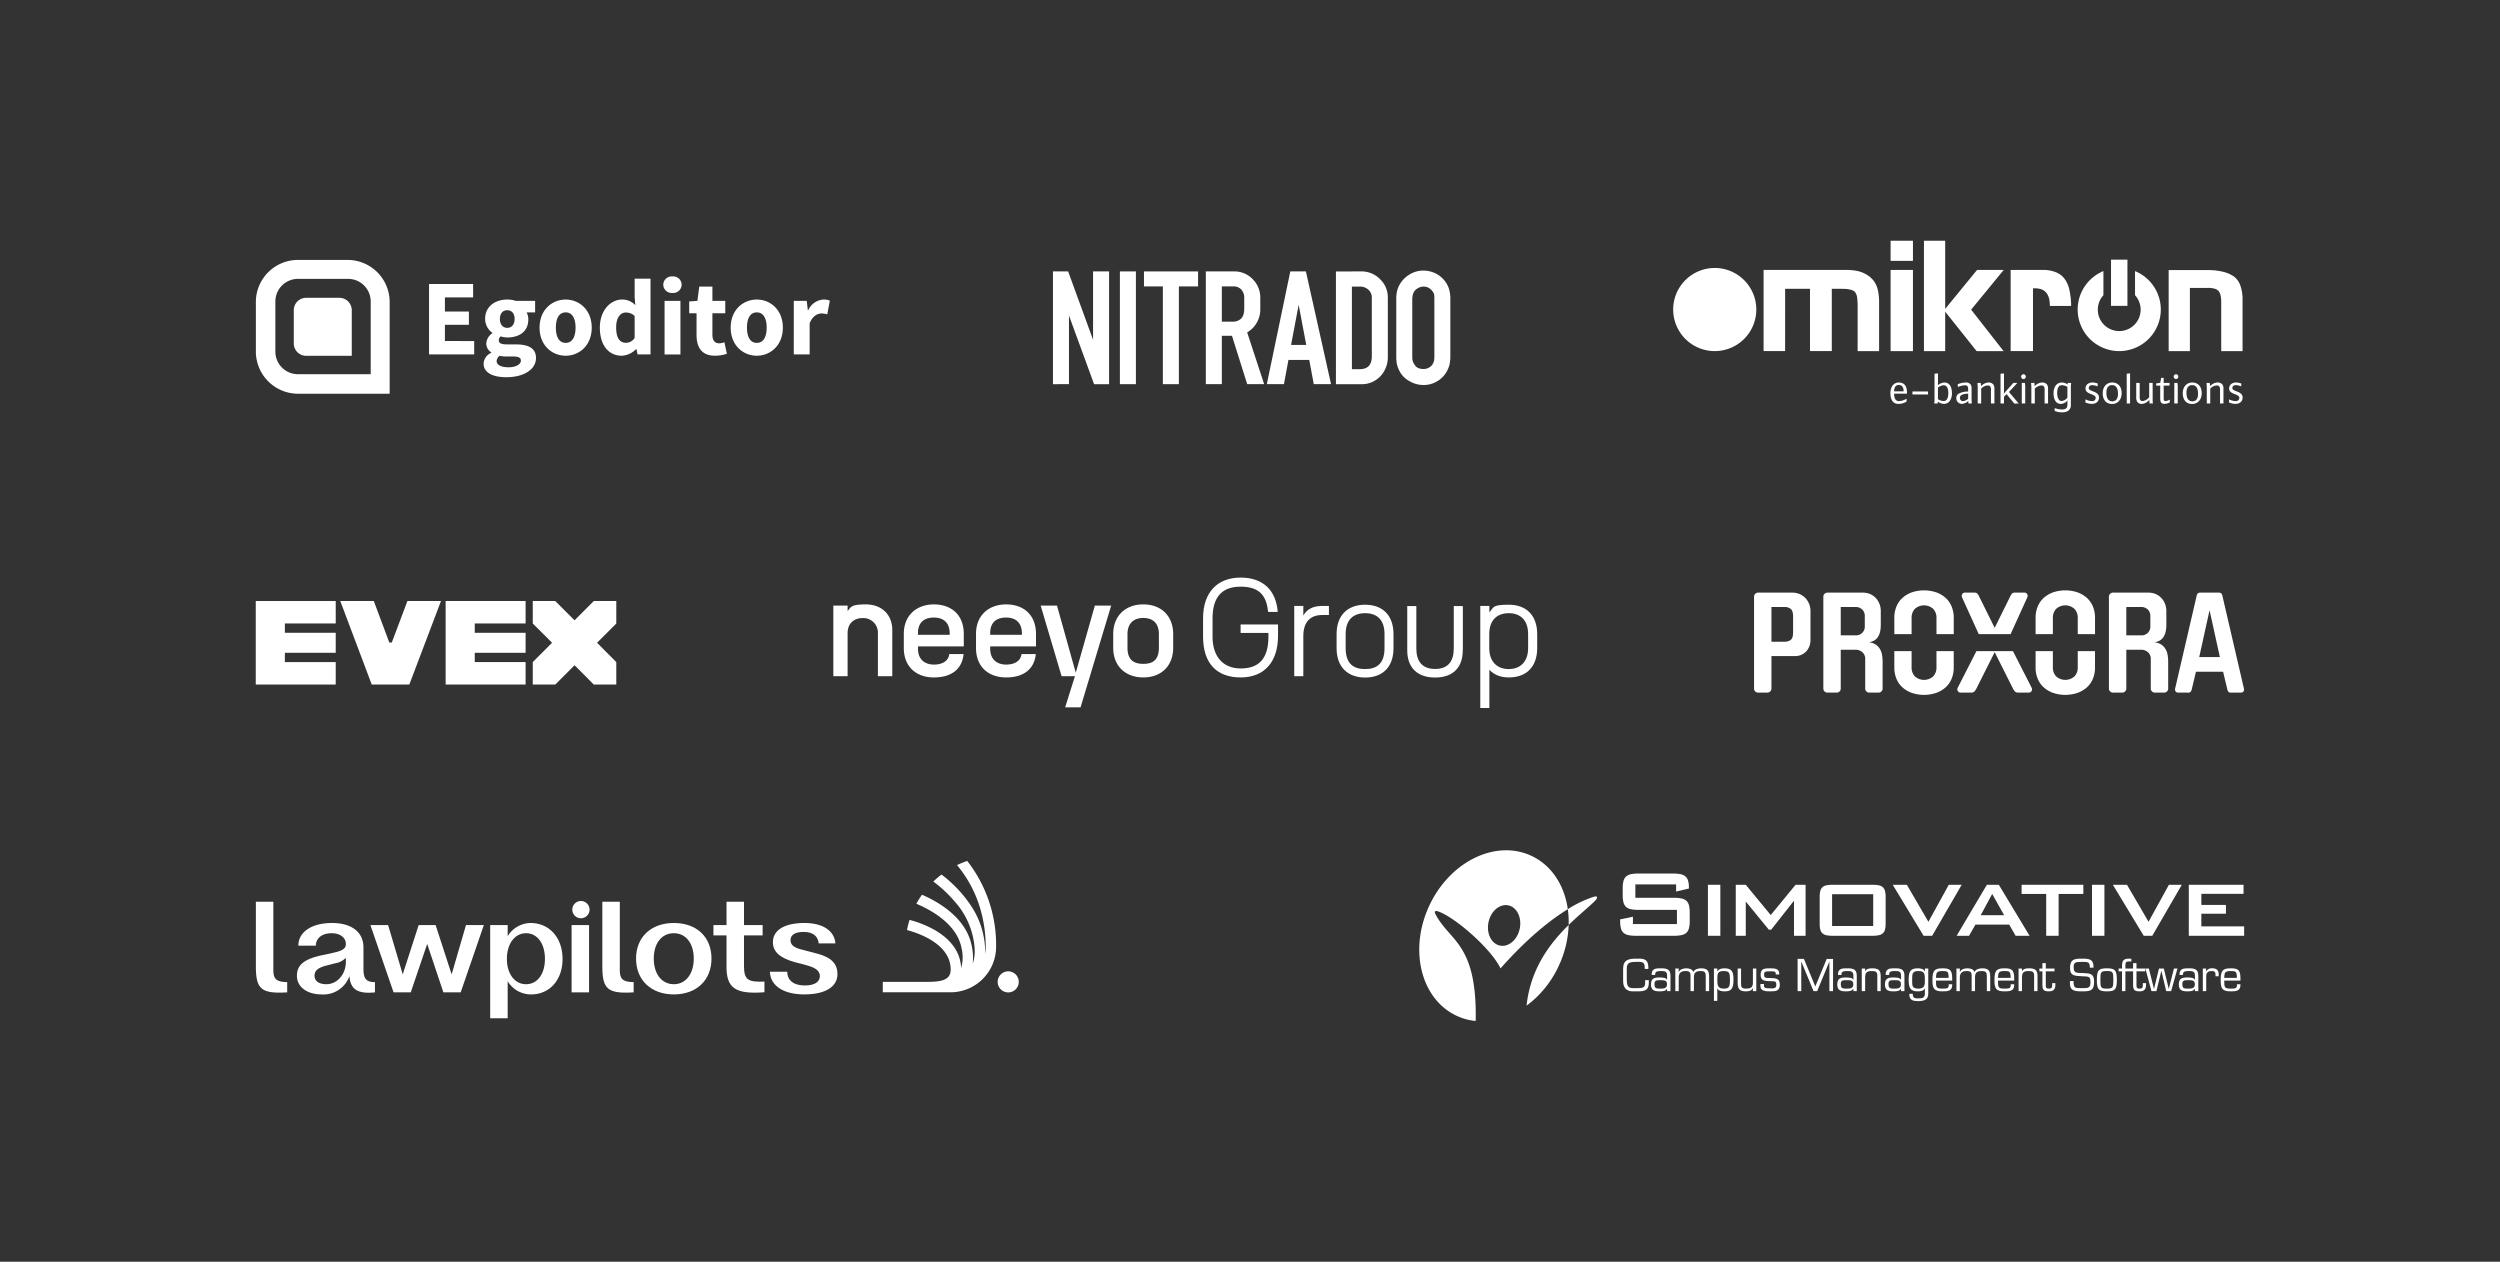 <svg xmlns="http://www.w3.org/2000/svg" xmlns:xlink="http://www.w3.org/1999/xlink" width="1173" height="592" viewBox="0 0 1173 592"><rect x="0" y="0" width="1173" height="592" fill="#333333" stroke="none"/><defs><clipPath id="clip-path"><rect id="Rechteck_2070" data-name="Rechteck 2070" width="229.901" height="49.038" fill="#fff"></rect></clipPath><clipPath id="clip-logo_cloud_06"><rect width="1173" height="592"></rect></clipPath></defs><g id="logo_cloud_06" clip-path="url(#clip-logo_cloud_06)"><g id="g10" transform="translate(494.051 126.957)"><g id="g12" transform="translate(-0.001 0)"><path id="path14" d="M19.291-133.91,7.512-166.116v32.207H0v-52.9H7.117l11.7,32.075v-32.075h7.512v52.9H19.291" transform="translate(0 187.203)" fill="#fff"></path><path id="path16" d="M55.237-133.91h7.512v-52.9H55.237Z" transform="translate(-23.837 187.203)" fill="#fff"></path><path id="path18" d="M83.98-133.91v-45.864H75.117v-7.034H100.5v7.034H91.492v45.864H83.98" transform="translate(-32.416 187.203)" fill="#fff"></path><path id="path20" d="M126.181-133.91v-52.9h13.212a11.822,11.822,0,0,1,8.781,3.641,12.243,12.243,0,0,1,3.558,8.879v4.909a12.489,12.489,0,0,1-6.161,11.186l7.973,24.283h-7.957l-7.15-22.7h-4.745v22.7Zm16.754-31a4.932,4.932,0,0,0,.988-1.993,10.4,10.4,0,0,0,.28-2.471V-174.3a5.689,5.689,0,0,0-1.351-3.97,4.807,4.807,0,0,0-3.789-1.516h-5.371v16.54H139a5.179,5.179,0,0,0,3.937-1.664" transform="translate(-54.452 187.203)" fill="#fff"></path><path id="path22" d="M176.519-133.91l11.021-52.9h7.315l11.8,52.9h-8.105l-2.125-11.384h-9.753l-2.125,11.384ZM187.9-152.327h7.117l-3.558-18.813L187.9-152.327" transform="translate(-76.176 187.203)" fill="#fff"></path><path id="path24" d="M245.5-186.808a12.008,12.008,0,0,1,8.731,3.608,11.719,11.719,0,0,1,3.674,8.682v27.528a13.068,13.068,0,0,1-3.525,9.407,12.052,12.052,0,0,1-9.127,3.69h-11.7v-52.9Zm4.893,39.834v-27.545a4.769,4.769,0,0,0-1.6-3.69,5.544,5.544,0,0,0-3.855-1.466h-3.888v38.73h3.657c3.805,0,5.684-2.01,5.684-6.029" transform="translate(-100.788 187.203)" fill="#fff"></path><path id="path26" d="M285.66-182.05a13.179,13.179,0,0,1,4.58-3.987,12.239,12.239,0,0,1,5.766-1.466,13.008,13.008,0,0,1,5.5,1.186,12,12,0,0,1,4.267,3.245,12.017,12.017,0,0,1,2.339,4.184,16.122,16.122,0,0,1,.626,4.662v26.886a18.175,18.175,0,0,1-.428,4.151,13.722,13.722,0,0,1-1.862,4,11.9,11.9,0,0,1-4.185,3.789,11.928,11.928,0,0,1-6.013,1.582,12.882,12.882,0,0,1-6.837-1.895,11.133,11.133,0,0,1-4.349-4.316A14.435,14.435,0,0,1,283.6-143.9a21.1,21.1,0,0,1-.231-3.443v-26.886a15.233,15.233,0,0,1,.511-4.184A11.8,11.8,0,0,1,285.66-182.05Zm14.629,4.2a4.915,4.915,0,0,0-4.119-2.142,5.206,5.206,0,0,0-2.652.758,4.5,4.5,0,0,0-1.812,1.664,5.776,5.776,0,0,0-.675,1.862,10.747,10.747,0,0,0-.164,1.581v26.869a13.679,13.679,0,0,0,.115,1.746,6.33,6.33,0,0,0,1.268,2.57c.758,1.087,2.076,1.614,3.921,1.614a4.987,4.987,0,0,0,2.57-.675,4.356,4.356,0,0,0,1.664-1.549,5.53,5.53,0,0,0,.675-1.664,11.4,11.4,0,0,0,.165-2.059v-26.886a15.67,15.67,0,0,0-.115-2.208,4.1,4.1,0,0,0-.84-1.483" transform="translate(-122.286 187.503)" fill="#fff"></path></g></g><g id="Gruppe_2276" data-name="Gruppe 2276" transform="translate(120.051 121.958)"><path id="Pfad_6580" data-name="Pfad 6580" d="M9.616,31.067V15.373A5.807,5.807,0,0,1,15.37,9.611h15.7a5.808,5.808,0,0,1,5.754,5.754V36.822H15.37a5.805,5.805,0,0,1-5.754-5.754" transform="translate(8.171 8.168)" fill="#fff"></path><path id="Pfad_6581" data-name="Pfad 6581" d="M43.157,8.893A10.608,10.608,0,0,1,53.885,19.379V53.621H19.879A10.606,10.606,0,0,1,9.15,43.138c0-.081,0-.165,0-.246V19.621A10.606,10.606,0,0,1,19.633,8.893c.081,0,.165,0,.246,0Zm0-8.893H19.616A19.757,19.757,0,0,0,0,19.621V42.9A19.814,19.814,0,0,0,19.616,62.775H62.775V19.621A19.76,19.76,0,0,0,43.157,0" transform="translate(0 0)" fill="#fff"></path><path id="Pfad_6582" data-name="Pfad 6582" d="M43.93,40.787H65.113v-6.28H51.375V26.9H62.629v-6.23H51.375V14.022H64.606V7.742H43.93Zm36.139,10.7c8.62,0,14.039-3.8,14.039-9.023,0-4.508-3.394-6.381-9.576-6.381H80.476c-2.791,0-3.807-.61-3.807-1.879a2.137,2.137,0,0,1,.914-1.877,10.076,10.076,0,0,0,3.045.511c5.527,0,9.881-2.682,9.881-8.462a6.726,6.726,0,0,0-.81-3.3h4V15.65H84.533a11.674,11.674,0,0,0-3.9-.609c-5.425,0-10.39,3.039-10.39,9.063a8.039,8.039,0,0,0,3.394,6.546v.2A6.069,6.069,0,0,0,70.8,35.571a4.807,4.807,0,0,0,2.329,4.254v.2a5.9,5.9,0,0,0-3.6,5.072c0,4.46,4.658,6.383,10.543,6.383m.555-23.16c-1.979,0-3.452-1.421-3.452-4.212,0-2.688,1.48-4.058,3.452-4.058s3.45,1.421,3.45,4.058c0,2.791-1.48,4.212-3.45,4.212m.609,18.5c-3.348,0-5.581-1.015-5.581-2.893a3.3,3.3,0,0,1,1.371-2.482,14.574,14.574,0,0,0,3.55.305h2.59c2.484,0,3.855.405,3.855,1.979,0,1.726-2.436,3.1-5.782,3.1M108.051,41.4c6.339,0,12.208-4.809,12.208-13.177s-5.876-13.177-12.208-13.177c-6.389,0-12.263,4.809-12.263,13.177S101.662,41.4,108.051,41.4m0-6.026c-3.093,0-4.615-2.789-4.615-7.151s1.522-7.151,4.615-7.151c3.045,0,4.624,2.789,4.624,7.151s-1.572,7.151-4.624,7.151M134.359,41.4a9.963,9.963,0,0,0,6.7-3.089h.2l.507,2.48h6.078V5.258H140.4v8.568l.3,3.849a8.249,8.249,0,0,0-6.187-2.634c-5.323,0-10.44,4.963-10.44,13.173S128.126,41.4,134.359,41.4m1.927-6.076c-2.891,0-4.565-2.233-4.565-7.2,0-4.767,2.131-7,4.515-7a5.96,5.96,0,0,1,4.16,1.622v10.3a4.727,4.727,0,0,1-4.11,2.283m18.151,5.468h7.445V15.65h-7.445Zm3.7-28.844a3.951,3.951,0,0,0,4.289-3.581c.009-.105.013-.209.015-.314a3.916,3.916,0,0,0-3.956-3.871c-.117,0-.233.009-.35.02a3.942,3.942,0,0,0-4.289,3.559c-.009.1-.015.194-.017.292a3.979,3.979,0,0,0,4.043,3.912c.089,0,.176-.006.263-.013M178.1,41.4a18.135,18.135,0,0,0,5.577-.912l-1.167-5.42a7.026,7.026,0,0,1-2.382.509c-1.977,0-3.244-1.167-3.244-4.006V21.473h6.034V15.65h-6.034V8.959H170.71l-.862,6.69-3.853.3v5.519h3.448V31.666c0,5.83,2.431,9.729,8.662,9.729m19.622,0c6.339,0,12.208-4.809,12.208-13.177s-5.875-13.177-12.208-13.177c-6.389,0-12.265,4.809-12.265,13.177S191.337,41.4,197.726,41.4m0-6.026c-3.095,0-4.624-2.789-4.624-7.151s1.522-7.151,4.624-7.151c3.043,0,4.624,2.789,4.624,7.151s-1.574,7.151-4.624,7.151m17.339,5.418h7.445v-14.6c1.319-3.4,3.651-4.613,5.527-4.613a9.408,9.408,0,0,1,2.738.405l1.215-6.431A7.225,7.225,0,0,0,229,15.041a8.418,8.418,0,0,0-7.147,5.015h-.2l-.507-4.406h-6.078Z" transform="translate(37.327 3.547)" fill="#fff"></path></g><g id="Gruppe_2508" data-name="Gruppe 2508" transform="translate(665.922 398.958)"><g id="Gruppe_2512" data-name="Gruppe 2512" transform="translate(0 0)"><path id="Pfad_8151" data-name="Pfad 8151" d="M329.505,86.574c-1.216,0-2.764.14-3.268,1.408h-.042V86.694h-1.587V97.27h1.587V91.1c0-2.438.566-3.245,3.167-3.245,1.8,0,2.54.326,2.54,2.26V97.27h1.588V90.238c.042-2.942-1.265-3.664-3.984-3.664" transform="translate(-116.989 -31.201)" fill="#fff"></path><path id="Pfad_8152" data-name="Pfad 8152" d="M346.174,86.574c-2.361-.02-4.232.159-4.232,2.881v.217h1.649v-.361c-.02-1.454,1.509-1.454,2.757-1.454,1.8,0,2.823.186,2.823,2.121v1.955h-.1c-.221-.966-2.28-1.067-3.323-1.067-2.621,0-4.13.4-4.13,3.32,0,2.761,1.646,3.2,4.026,3.2,1.33,0,2.881-.04,3.486-1.245l.039.038V97.27h1.593V90.057c.02-3.223-1.931-3.5-4.592-3.483m-.248,9.531c-1.834,0-2.659-.1-2.659-2.117,0-1.717.767-1.838,2.659-1.838,2.017,0,3.207-.019,3.207,1.978,0,1.932-1.613,1.977-3.207,1.977" transform="translate(-123.121 -31.201)" fill="#fff"></path><path id="Pfad_8153" data-name="Pfad 8153" d="M311.2,86.574c-2.358-.02-4.228.159-4.228,2.881v.217h1.652v-.361c-.026-1.454,1.509-1.454,2.757-1.454,1.8,0,2.823.186,2.823,2.121v1.955h-.1c-.225-.966-2.28-1.067-3.327-1.067-2.622,0-4.131.4-4.131,3.32,0,2.761,1.652,3.2,4.033,3.2,1.327,0,2.877-.04,3.486-1.245l.038.038V97.27h1.588V90.057c.019-3.223-1.932-3.5-4.592-3.483m-.241,9.531c-1.834,0-2.66-.1-2.66-2.117,0-1.717.767-1.838,2.66-1.838,2.016,0,3.207-.019,3.207,1.978,0,1.932-1.614,1.977-3.207,1.977" transform="translate(-110.517 -31.201)" fill="#fff"></path><path id="Pfad_8154" data-name="Pfad 8154" d="M200.026,86.574c-1.431,0-3.064.345-3.769,1.752-.359-1.389-1.992-1.752-3.26-1.752-1.353,0-2.965.384-3.531,1.752h-.04V86.694h-1.589V97.27h1.589V90.9c0-2.154,1.089-3.044,3.187-3.044,2.3,0,2.3.911,2.358,2.319V97.27h1.588V90.782c0-2.276.97-2.924,3.225-2.924,2.057,0,2.321.807,2.321,2.6v6.81h1.589V90.3c0-2.617-.947-3.723-3.667-3.723" transform="translate(-67.697 -31.201)" fill="#fff"></path><path id="Pfad_8155" data-name="Pfad 8155" d="M174.531,86.574c-2.358-.02-4.23.159-4.23,2.881v.217h1.649v-.361c-.02-1.454,1.512-1.454,2.761-1.454,1.8,0,2.824.186,2.824,2.121v1.955h-.1c-.219-.966-2.278-1.067-3.323-1.067-2.62,0-4.129.4-4.129,3.32,0,2.761,1.649,3.2,4.026,3.2,1.332,0,2.883-.04,3.486-1.245l.044.038V97.27h1.588V90.057c.02-3.223-1.932-3.5-4.593-3.483m-.242,9.531c-1.834,0-2.66-.1-2.66-2.117,0-1.717.766-1.838,2.66-1.838,2.015,0,3.2-.019,3.2,1.978,0,1.932-1.611,1.977-3.2,1.977" transform="translate(-61.261 -31.201)" fill="#fff"></path><path id="Pfad_8156" data-name="Pfad 8156" d="M159.87,90.79c0,2.152-.846,2.537-3.585,2.537h-2.036c-2.863,0-3-1.552-3-5V84.179c0-2.761,1.249-3.183,4.8-3.183h.969c2.215,0,2.661.787,2.661,2.9v.423h1.708v-.482c0-2.986-.966-4.351-4.128-4.351h-1.41c-3.671,0-6.308.485-6.308,4.755v5.843c0,3.021,1.633,4.752,4.393,4.752h2.418c3.022,0,5.237-.384,5.237-3.848v-1.41H159.87Z" transform="translate(-53.892 -28.647)" fill="#fff"></path><path id="Pfad_8157" data-name="Pfad 8157" d="M240.727,93.289c0,2.52-1.148,2.885-3.384,2.885-2.056,0-2.177-.911-2.177-2.621V86.762h-1.589v6.791c0,2.78.985,3.906,3.787,3.906,1.388,0,2.739-.241,3.3-1.529h.041v1.408h1.611V86.762h-1.592Z" transform="translate(-84.182 -31.269)" fill="#fff"></path><path id="Pfad_8158" data-name="Pfad 8158" d="M221.191,86.575c-1.328,0-2.761.24-3.406,1.45l-.04-.042V86.695h-1.587v15.148h1.587V96.022h.04c.606,1.229,2.2,1.369,3.406,1.369,3.1,0,4.131-1.207,4.131-5.4,0-3.164-.283-5.417-4.131-5.417m-.442,9.531c-2.841,0-3-1.616-3-4.114,0-2.8,0-4.134,3-4.134,2.7,0,2.924.97,2.924,4.134,0,3.428-.467,4.114-2.924,4.114" transform="translate(-77.903 -31.202)" fill="#fff"></path><path id="Pfad_8159" data-name="Pfad 8159" d="M254.175,91.107c-1.651-.082-2.174.058-2.174-1.834,0-1.311.966-1.291,2.961-1.291,1.675,0,2.48,0,2.48,1.07v.4h1.649v-.4c0-2.4-2.274-2.478-4.129-2.478-2.862,0-4.613.062-4.613,3.122,0,3,2.315,2.758,4.613,2.92,1.935.121,2.764-.24,2.764,1.734,0,1.877-1.676,1.632-2.764,1.632-2.418,0-3.044-.221-3.044-1.229v-.826h-1.649v.985c0,2.358,2.4,2.478,4.693,2.478,2.361,0,4.411-.12,4.411-3.1,0-3.444-2.476-3.025-5.2-3.184" transform="translate(-90.197 -31.201)" fill="#fff"></path><path id="Pfad_8160" data-name="Pfad 8160" d="M285.846,92.6l-5.338-12.931h-2.959V94.783h1.711V80.962h.04l5.72,13.821h1.7l5.7-13.821h.04V94.783h1.712V79.674h-2.961Z" transform="translate(-100.029 -28.714)" fill="#fff"></path><path id="Pfad_8161" data-name="Pfad 8161" d="M543.655,96.232h-.039l-2.3-9.471h-2.277l-2.315,9.471h-.039l-2.4-9.471h-1.632l2.861,10.576h2.336l2.276-9.469h.046l2.25,9.469h2.322l2.959-10.576h-1.652Z" transform="translate(-191.97 -31.269)" fill="#fff"></path><path id="Pfad_8162" data-name="Pfad 8162" d="M561.747,86.574c-2.358-.02-4.228.159-4.228,2.881v.217h1.646v-.361c-.02-1.454,1.515-1.454,2.764-1.454,1.8,0,2.823.186,2.823,2.121v1.955h-.1c-.225-.966-2.28-1.067-3.327-1.067-2.622,0-4.131.4-4.131,3.32,0,2.761,1.652,3.2,4.033,3.2,1.327,0,2.877-.04,3.486-1.245l.039.038V97.27h1.587V90.057c.02-3.223-1.932-3.5-4.592-3.483m-.241,9.531c-1.834,0-2.66-.1-2.66-2.117,0-1.717.767-1.838,2.66-1.838,2.016,0,3.207-.019,3.207,1.978,0,1.932-1.613,1.977-3.207,1.977" transform="translate(-200.813 -31.201)" fill="#fff"></path><path id="Pfad_8163" data-name="Pfad 8163" d="M524.382,91.756c0,1.008,0,1.8-1.489,1.8-1.171,0-1.47-.264-1.493-1.412V85.427h4.094V84.14H521.4V81.584h-1.59V84.14H516.2V82.709c0-1.411.228-1.935,1.818-1.935.322,0,.666.019.985.039V79.528c-.318-.019-.663-.042-.985-.042-2.6,0-3.4.8-3.4,3.385V84.14H513v1.288h1.614v9.288H516.2V85.427h3.611v6.228c0,2.478.565,3.181,3.043,3.181,2.179,0,3.038-.986,3.038-3.08v-.787h-1.509Z" transform="translate(-184.886 -28.647)" fill="#fff"></path><path id="Pfad_8164" data-name="Pfad 8164" d="M579.318,86.574a3.042,3.042,0,0,0-3,1.47L576.273,88l.081-1.307h-1.548V97.27h1.588V90.682c-.04-1.873.6-2.823,2.582-2.823,1.33,0,1.776.446,1.776,1.756v.7h1.506v-.761c0-1.977-.907-2.982-2.94-2.982" transform="translate(-207.161 -31.201)" fill="#fff"></path><path id="Pfad_8165" data-name="Pfad 8165" d="M597.175,91.267c0-3.91-1.086-4.693-4.514-4.693-3.785,0-4.752,1.024-4.752,5.417,0,4.029.621,5.4,4.752,5.4,2.357,0,4.514-.14,4.514-2.94v-.383h-1.63v.4c0,1.492-.706,1.635-2.884,1.635-2.862,0-3.1-.426-3.1-3.772h7.616Zm-7.616-.221c.117-2.439.221-3.187,3.1-3.187,2.419,0,2.784.186,2.865,3.187Z" transform="translate(-211.884 -31.201)" fill="#fff"></path><path id="Pfad_8166" data-name="Pfad 8166" d="M366.616,88.025l-.04.02c-.624-1.269-1.931-1.47-3.4-1.47-3.626,0-4.172,1.893-4.172,5.417,0,3.626.748,5.4,4.172,5.4,1.249,0,2.963-.14,3.4-1.428h.04V98.4c-.019,2.074-1.167,2.28-3.064,2.28-1.671,0-2.641-.12-2.641-2.156h-1.586c-.159,3.06,1.772,3.44,4.227,3.44,2.563,0,4.654-.62,4.654-3.44V86.695h-1.59Zm-3.064,8.081c-3.083,0-2.9-1.574-2.9-4.114,0-2.78-.039-4.134,2.9-4.134,2.865,0,3.064,1.191,3.064,4.134,0,2.358,0,4.114-3.064,4.114" transform="translate(-129.384 -31.202)" fill="#fff"></path><path id="Pfad_8167" data-name="Pfad 8167" d="M501.758,86.575c-3.925,0-4.693.946-4.693,5.417,0,4.452.768,5.4,4.693,5.4s4.693-.947,4.693-5.4c0-4.471-.761-5.417-4.693-5.417m0,9.531c-2.839,0-3.044-.445-3.044-4.114,0-3.687.2-4.134,3.044-4.134s3.044.446,3.044,4.134c0,3.669-.2,4.114-3.044,4.114" transform="translate(-179.143 -31.202)" fill="#fff"></path><path id="Pfad_8168" data-name="Pfad 8168" d="M406.251,86.574c-1.431,0-3.064.345-3.769,1.752-.361-1.389-1.994-1.752-3.262-1.752-1.35,0-2.963.384-3.529,1.752h-.039V86.694h-1.591V97.27h1.591V90.9c0-2.154,1.09-3.044,3.184-3.044,2.3,0,2.3.911,2.361,2.319V97.27h1.586V90.782c0-2.276.966-2.924,3.226-2.924,2.056,0,2.315.807,2.315,2.6v6.81h1.587V90.3c0-2.617-.943-3.723-3.662-3.723" transform="translate(-142.02 -31.201)" fill="#fff"></path><path id="Pfad_8169" data-name="Pfad 8169" d="M483.239,86.234c-2.819-.081-4.192.163-4.192-2.722,0-2.094.462-2.516,3.808-2.516,3.2,0,3.71.1,3.788,2.738h1.711c.182-4.108-2.172-4.248-5.438-4.248-3.726,0-5.581.361-5.581,4.39,0,3.99,2.556,3.626,5.542,3.866,2.757.224,4.052-.26,4.052,2.622,0,2.963-.891,2.963-4.114,2.963-3.2,0-3.851,0-3.808-3.327H477.3c-.322,4.374,1.667,4.835,5.519,4.835,3.808,0,5.821-.14,5.821-4.413,0-4.084-1.811-3.984-5.4-4.189" transform="translate(-172.006 -28.647)" fill="#fff"></path><path id="Pfad_8170" data-name="Pfad 8170" d="M381.207,86.574c-3.786,0-4.752,1.024-4.752,5.417,0,4.029.622,5.4,4.752,5.4,2.361,0,4.514-.14,4.514-2.94v-.383h-1.63v.4c0,1.492-.706,1.635-2.884,1.635-2.859,0-3.1-.426-3.1-3.772h7.616V91.267c0-3.91-1.086-4.693-4.514-4.693m-3.1,4.471c.123-2.439.221-3.187,3.1-3.187,2.423,0,2.783.186,2.865,3.187Z" transform="translate(-135.675 -31.201)" fill="#fff"></path><path id="Pfad_8171" data-name="Pfad 8171" d="M426.693,86.574c-3.786,0-4.751,1.024-4.751,5.417,0,4.029.621,5.4,4.751,5.4,2.361,0,4.513-.14,4.513-2.94v-.383h-1.629v.4c0,1.492-.706,1.635-2.884,1.635-2.862,0-3.1-.426-3.1-3.772h7.616V91.267c0-3.91-1.086-4.693-4.513-4.693m-3.1,4.471c.123-2.439.221-3.187,3.1-3.187,2.419,0,2.784.186,2.862,3.187Z" transform="translate(-152.068 -31.201)" fill="#fff"></path><path id="Pfad_8172" data-name="Pfad 8172" d="M444.538,86.574c-1.21,0-2.76.14-3.268,1.408h-.039V86.694h-1.59V97.27h1.59V91.1c0-2.438.566-3.245,3.164-3.245,1.8,0,2.54.326,2.54,2.26V97.27h1.59V90.238c.04-2.942-1.268-3.664-3.987-3.664" transform="translate(-158.447 -31.201)" fill="#fff"></path><path id="Pfad_8173" data-name="Pfad 8173" d="M460.9,92.938c0,1.008,0,1.8-1.493,1.8-1.167,0-1.47-.264-1.49-1.412V86.609h4.088V85.322h-4.088V82.766h-1.59v2.556H454.92v1.288h1.411v6.228c0,2.478.562,3.181,3.04,3.181,2.173,0,3.041-.986,3.041-3.08v-.787H460.9Z" transform="translate(-163.954 -29.829)" fill="#fff"></path><path id="Pfad_8174" data-name="Pfad 8174" d="M78.708,92.643A48.354,48.354,0,0,0,93.753,74.078,49.145,49.145,0,0,0,98.463,54.77c-8.6,8.439-17.9,20.358-19.755,37.873" transform="translate(-28.366 -19.739)" fill="#fff"></path><path id="Pfad_8175" data-name="Pfad 8175" d="M52.647,2.614C35.894-5.236,14.449,5.19,4.734,25.905S.729,69.772,17.48,77.629a27.425,27.425,0,0,0,8.993,2.455c.712-36.9-12.438-37.265-19-50.374-.21-.622-.35-1.324.769-1.22,7.413,2.016,25.28,17.271,29.878,26.927C50.873,41.031,61.719,32.543,69.695,27.635,68.127,16.513,62.182,7.089,52.647,2.614M47.13,36.8c-1.08,5.206-5.236,8.745-9.278,7.909s-6.447-5.75-5.364-10.96S37.725,25,41.772,25.84,48.213,31.587,47.13,36.8" transform="translate(0 0)" fill="#fff"></path><path id="Pfad_8176" data-name="Pfad 8176" d="M121.374,33.937a52.146,52.146,0,0,0-12.408,5.893,43.013,43.013,0,0,1,.4,7.4c5.062-4.965,9.877-8.738,12.768-11.723,1.44-2-.324-1.7-.762-1.564" transform="translate(-39.271 -12.194)" fill="#fff"></path><path id="Pfad_8177" data-name="Pfad 8177" d="M178.424,29.833a4.894,4.894,0,0,0-2.264-1.073,16.286,16.286,0,0,0-3.451-.312H154.5v-6.28h19.118V25.5l6-1.411v-.624a10.437,10.437,0,0,0-.4-3.112,4.17,4.17,0,0,0-1.272-1.974,5.035,5.035,0,0,0-2.265-1.021,16.773,16.773,0,0,0-3.307-.283H155.8a15.87,15.87,0,0,0-3.423.312,4.89,4.89,0,0,0-2.233,1.073,4.26,4.26,0,0,0-1.217,2.123,13.146,13.146,0,0,0-.369,3.392V27.2a13.227,13.227,0,0,0,.369,3.395,4.253,4.253,0,0,0,1.217,2.12,4.861,4.861,0,0,0,2.233,1.076,16.14,16.14,0,0,0,3.423.309h18.213v6.673H153.365v-3.45l-5.993,1.245v.794a13.308,13.308,0,0,0,.366,3.392,4.29,4.29,0,0,0,1.219,2.123,4.853,4.853,0,0,0,2.26,1.073,16.268,16.268,0,0,0,3.451.312H172.71a16.286,16.286,0,0,0,3.451-.312,4.863,4.863,0,0,0,2.264-1.073,4.306,4.306,0,0,0,1.216-2.123,13.148,13.148,0,0,0,.369-3.392V35.349a13.15,13.15,0,0,0-.369-3.392,4.306,4.306,0,0,0-1.216-2.123" transform="translate(-53.113 -6.155)" fill="#fff"></path><rect id="Rechteck_2195" data-name="Rechteck 2195" width="5.827" height="23.929" transform="translate(135.433 16.182)" fill="#fff"></rect><path id="Pfad_8178" data-name="Pfad 8178" d="M248.58,39.5,236.871,25.3h-4.695V49.229h4.695V33.167l10.807,13.178h1.128L259.5,32.767V49.229h5.432V25.3h-4.7Z" transform="translate(-83.677 -9.118)" fill="#fff"></path><path id="Pfad_8179" data-name="Pfad 8179" d="M323.315,26.406a3.9,3.9,0,0,0-1.926-.875,15.821,15.821,0,0,0-2.939-.231h-18.5a15.845,15.845,0,0,0-2.94.231,3.9,3.9,0,0,0-1.925.875,3.561,3.561,0,0,0-1.046,1.753,10.587,10.587,0,0,0-.309,2.8V43.573a10.546,10.546,0,0,0,.309,2.8,3.479,3.479,0,0,0,1.02,1.727,4.056,4.056,0,0,0,1.894.878,14.68,14.68,0,0,0,3,.254h18.5a14.323,14.323,0,0,0,2.939-.254,4.27,4.27,0,0,0,1.926-.878,3.389,3.389,0,0,0,1.044-1.727,10.6,10.6,0,0,0,.315-2.8V30.959a10.64,10.64,0,0,0-.315-2.8,3.554,3.554,0,0,0-1.044-1.753M318.847,44.65H299.555V29.713h19.292Z" transform="translate(-105.861 -9.118)" fill="#fff"></path><path id="Pfad_8180" data-name="Pfad 8180" d="M373.62,25.3l-9.555,17.366L353.939,25.3h-6.617L361.8,49.229h4.013L379.676,25.3Z" transform="translate(-125.175 -9.118)" fill="#fff"></path><path id="Pfad_8181" data-name="Pfad 8181" d="M408.39,25.3,394.2,49.23h5.825l3-5.259h15.838l3,5.259h6.558L413.994,25.3Zm-2.885,14.257,5.376-9.958,5.6,9.958Z" transform="translate(-142.068 -9.119)" fill="#fff"></path><path id="Pfad_8182" data-name="Pfad 8182" d="M441.857,29.6H453.4V49.231h5.827V29.6h11.6v-4.3H441.857Z" transform="translate(-159.246 -9.12)" fill="#fff"></path><rect id="Rechteck_2196" data-name="Rechteck 2196" width="5.827" height="23.929" transform="translate(315.646 16.182)" fill="#fff"></rect><path id="Pfad_8183" data-name="Pfad 8183" d="M525.55,42.666,515.423,25.3h-6.618l14.478,23.929H527.3L541.16,25.3H535.1Z" transform="translate(-183.374 -9.118)" fill="#fff"></path><path id="Pfad_8184" data-name="Pfad 8184" d="M570.4,44.816V38.874h11.538V34.751H570.4V29.544H590.2V25.3H564.516V49.229h25.965V44.816Z" transform="translate(-203.452 -9.118)" fill="#fff"></path></g></g><g id="EVEX_LOGO_Social_V001_WHITE" transform="translate(120 282)"><path id="Pfad_8108" data-name="Pfad 8108" d="M65.3,380.688h37.519V370.156H78.958v-4.372h23.861V356.4H78.958v-4.372h23.861V341.5H65.3Z" transform="translate(-65.3 -341.5)" fill="#fff"></path><path id="Pfad_8109" data-name="Pfad 8109" d="M444.3,380.688h37.519V370.156H457.958v-4.372h23.861V356.4H457.958v-4.372h23.861V341.5H444.3Z" transform="translate(-355.204 -341.5)" fill="#fff"></path><path id="Pfad_8110" data-name="Pfad 8110" d="M637.806,350.551l-9.051-9.051H618.2v10.555l9.051,9.027-9.051,9.074v10.532h10.555l9.051-9.051,9.027,9.051h10.555V370.156l-9.027-9.074,9.027-9.027V341.5H646.833Z" transform="translate(-488.224 -341.5)" fill="#fff"></path><path id="Pfad_8111" data-name="Pfad 8111" d="M266.088,341.5H265.5l-7.334,19.488h-1.152L249.727,341.5H234l14.763,39.188h17.631L281.251,341.5H266.088Z" transform="translate(-194.342 -341.5)" fill="#fff"></path></g><g id="Gruppe_2139" data-name="Gruppe 2139" transform="translate(120.051 403.957)"><g id="lawpilots_logo" transform="translate(0 0)"><path id="Pfad_6950" data-name="Pfad 6950" d="M8.2,97.006V64.8H0V95.186c0,10.683,2.55,12.873,14.7,12.145v-4.8c-5.1-.061-6.5-1.517-6.5-5.526Z" transform="translate(0 -45.671)" fill="#fff"></path><path id="Pfad_6951" data-name="Pfad 6951" d="M96.476,119.8v-9.714c0-7.286-5.648-11.474-14.755-11.474-9.777,0-15.787,4.372-15.787,10.628h8.2c0-3.28,2.671-5.83,7.4-5.83,4.3,0,6.738,2.307,6.681,5.1,0,2.065-1.517,3.1-5.89,4.068l-5.039,1.092c-8.562,1.82-12.024,4.55-12.024,9.714s4.613,8.744,11.779,8.744A12.929,12.929,0,0,0,89.912,123.5c.364,6.256,3.957,8.507,11.961,7.65v-4.8C97.319,126.356,96.476,124.295,96.476,119.8Zm-8.26-2.855c0,5.706-4.068,10.382-9.1,10.382-3.523,0-5.587-1.458-5.587-4.01,0-2.374,1.638-3.759,5.769-4.8l3.759-.971a8.975,8.975,0,0,0,5.163-2.609Z" transform="translate(-45.995 -69.497)" fill="#fff"></path><path id="Pfad_6952" data-name="Pfad 6952" d="M220.151,125.04l-7.518-23.127H204.68L197.2,125.04l-6.861-23.133h-8.309L192.9,133.478h8.064l7.716-22.715,7.589,22.715H224.4l10.865-31.571h-8.382Z" transform="translate(-128.292 -71.828)" fill="#fff"></path><path id="Pfad_6953" data-name="Pfad 6953" d="M391.577,98.61a12.8,12.8,0,0,0-10.928,6.194V99.579h-8.2V143.3h8.2V125.933a12.8,12.8,0,0,0,10.93,6.194c8.744,0,14.816-6.738,14.816-16.638s-6.074-16.759-14.818-16.879Zm-2.307,28.722c-5.342,0-8.986-4.918-8.986-11.9s3.642-12.024,8.986-12.024,8.865,4.918,8.865,12.024-3.523,11.9-8.867,11.9Z" transform="translate(-262.501 -69.498)" fill="#fff"></path><path id="Pfad_6954" data-name="Pfad 6954" d="M504.913,63.714a4.046,4.046,0,1,0,3.743,1.929,4.046,4.046,0,0,0-3.743-1.929Z" transform="translate(-352.68 -44.906)" fill="#fff"></path><rect id="Rechteck_1937" data-name="Rechteck 1937" width="8.198" height="31.575" transform="translate(148.143 30.085)" fill="#fff"></rect><path id="Pfad_6955" data-name="Pfad 6955" d="M558.878,97.006V64.8h-8.2V95.186c0,10.683,2.55,12.873,14.7,12.145v-4.8C560.273,102.47,558.878,101.016,558.878,97.006Z" transform="translate(-388.117 -45.671)" fill="#fff"></path><path id="Pfad_6956" data-name="Pfad 6956" d="M621.979,98.61c-10.683,0-17.726,6.618-17.726,16.693s7.043,16.816,17.726,16.816,17.669-6.681,17.669-16.816S632.723,98.61,621.979,98.61Zm0,28.72c-5.706,0-9.411-4.857-9.411-12.024s3.706-11.9,9.411-11.9,9.352,4.8,9.352,11.9-3.706,12.026-9.352,12.026Z" transform="translate(-425.87 -69.498)" fill="#fff"></path><path id="Pfad_6957" data-name="Pfad 6957" d="M741.618,95V80.611h8.748V75.756h-8.744V64.8h-8.2V75.756h-6.133v4.857h6.133V94.762c-.182,10.382,3.884,13.6,17.791,12.507v-4.982c-7.468.243-9.593-.607-9.593-7.286Z" transform="translate(-512.59 -45.671)" fill="#fff"></path><path id="Pfad_6958" data-name="Pfad 6958" d="M839.253,113.009l-7.832-2.065c-3.219-.851-4.734-2.176-4.734-4.251,0-2.489,2.176-3.884,6.194-3.884,4.251,0,6.738,1.943,7.043,5.4h7.832c-.425-5.89-5.83-9.593-14.511-9.593-9.465,0-14.818,3.4-14.818,8.986,0,4.55,3.339,7.518,10.564,9.464l5.464,1.458c4.131,1.092,6.012,2.671,6.012,5.039,0,2.732-2.55,4.372-7.043,4.372-5.223,0-8.2-2.307-8.259-6.436H817.03c.182,6.436,6.194,10.628,16.151,10.628s15.544-3.642,15.544-9.532c0-4.857-2.968-7.894-9.464-9.593Z" transform="translate(-575.839 -69.508)" fill="#fff"></path><path id="Pfad_6959" data-name="Pfad 6959" d="M1036.054,0a41.826,41.826,0,0,0-4.788,1.939,57.031,57.031,0,0,1,11.545,22.852,63.118,63.118,0,0,1,1.913,15.605,17.265,17.265,0,0,1-.31,3.231c.047-1.072.037-2.188-.028-3.363a39.029,39.029,0,0,0-6.256-18.771,59.637,59.637,0,0,0-14.149-15.109,40.316,40.316,0,0,0-3.846,3.28,59.963,59.963,0,0,1,10.175,9.528,36.743,36.743,0,0,1,9.183,21.339,19.932,19.932,0,0,1-.882,7.852,27,27,0,0,0-.417-8.368c-1.78-9.362-8.776-15.874-15.629-20.134a60.713,60.713,0,0,0-7.743-4.04,42.309,42.309,0,0,0-2.627,4.241c1.452.615,3.1,1.385,4.792,2.285,6.811,3.626,14.707,9.637,16.4,18.563a18.029,18.029,0,0,1-.209,9.334c-.251-7.4-4.768-13.7-13.1-18.264a48.752,48.752,0,0,0-9.2-3.812c-.734-.218-1.385-.4-1.893-.528a41.025,41.025,0,0,0-1.187,4.762c.216.057.451.119.714.2,5.314,1.488,19.77,6.622,19.77,18.312,0,4.475-3.375,5.789-10.584,5.789H996.43v4.9h31.836A21.382,21.382,0,0,0,1049.6,40.339,64.053,64.053,0,0,0,1036.058,0Z" transform="translate(-702.278)" fill="#fff"></path><path id="Pfad_6960" data-name="Pfad 6960" d="M1181.5,175.495a4.946,4.946,0,1,0,4.564,2.358A4.946,4.946,0,0,0,1181.5,175.495Z" transform="translate(-828.837 -123.688)" fill="#fff"></path></g></g><g id="Gruppe_2510" data-name="Gruppe 2510" transform="translate(823 277)"><g id="Gruppe_2368" data-name="Gruppe 2368" transform="translate(-0.001 0)" clip-path="url(#clip-path)"><path id="Pfad_7662" data-name="Pfad 7662" d="M24.024,10.277a8.17,8.17,0,0,0-2.689-1.821,8.66,8.66,0,0,0-3.418-.662H1.925a1.867,1.867,0,0,0-1.361.562A1.778,1.778,0,0,0,0,9.648V52.857a1.771,1.771,0,0,0,.564,1.289,1.86,1.86,0,0,0,1.361.564H6.238a1.849,1.849,0,0,0,1.36-.564,1.774,1.774,0,0,0,.566-1.289V37.57H18.98a7.18,7.18,0,0,0,5.441-2.149,7.677,7.677,0,0,0,2.057-5.526v-13.5a8.769,8.769,0,0,0-2.455-6.119ZM18.317,26.521q0,2.513-1.062,3.407a4.624,4.624,0,0,1-3.053.893H8.164V14.543H14.2a4.514,4.514,0,0,1,3.053.928q1.061.928,1.062,3.44Z" transform="translate(0 -6.732)" fill="#fff"></path><path id="Pfad_7663" data-name="Pfad 7663" d="M265.219,34.193a6.548,6.548,0,0,0-2.025-2.082,7.183,7.183,0,0,0-3.253-1.027,6.783,6.783,0,0,0,2.689-.858,5.149,5.149,0,0,0,1.759-1.756,7.957,7.957,0,0,0,.963-2.48,14.143,14.143,0,0,0,.3-2.977V16.394a9.14,9.14,0,0,0-.6-3.276,8.651,8.651,0,0,0-1.694-2.746A7.956,7.956,0,0,0,260.7,8.487a8.464,8.464,0,0,0-3.481-.694H240.632a1.858,1.858,0,0,0-1.362.562,1.775,1.775,0,0,0-.566,1.291V52.855a1.767,1.767,0,0,0,.566,1.289,1.853,1.853,0,0,0,1.362.564h4.313a1.858,1.858,0,0,0,1.36-.564,1.771,1.771,0,0,0,.561-1.289V34.591h6.9a4.656,4.656,0,0,1,3.285,1.191,4.1,4.1,0,0,1,1.294,3.176v13.9a1.766,1.766,0,0,0,.566,1.289,1.849,1.849,0,0,0,1.36.564h4.313a1.852,1.852,0,0,0,1.36-.564,1.762,1.762,0,0,0,.564-1.289V40.282a19.716,19.716,0,0,0-.264-3.241,8.013,8.013,0,0,0-1.027-2.848m-7.067-10.718a4.1,4.1,0,0,1-4.382,4.365h-6.9v-13.3h6.9a4.314,4.314,0,0,1,3.188,1.191,4.21,4.21,0,0,1,1.195,3.109Z" transform="translate(-206.188 -6.731)" fill="#fff"></path><path id="Pfad_7664" data-name="Pfad 7664" d="M502.988,216.852a6.027,6.027,0,0,1-1.526,4.246,6.436,6.436,0,0,1-8.626,0,6.011,6.011,0,0,1-1.527-4.246v-7.594h-8.1v7.594a13.661,13.661,0,0,0,1.062,5.54,11.157,11.157,0,0,0,2.953,4.049,13.265,13.265,0,0,0,4.413,2.487,18,18,0,0,0,11.016,0,13.281,13.281,0,0,0,4.415-2.487,11.181,11.181,0,0,0,2.951-4.049,13.72,13.72,0,0,0,1.062-5.54v-7.594h-8.1Z" transform="translate(-417.39 -180.754)" fill="#fff"></path><path id="Pfad_7665" data-name="Pfad 7665" d="M491.309,12.941a6.027,6.027,0,0,1,1.527-4.248,6.436,6.436,0,0,1,8.626,0,6.022,6.022,0,0,1,1.526,4.248v7.592h8.1V12.941a13.665,13.665,0,0,0-1.062-5.54,11.176,11.176,0,0,0-2.951-4.049A13.283,13.283,0,0,0,502.657.863a18.008,18.008,0,0,0-11.016,0,13.269,13.269,0,0,0-4.413,2.489A11.159,11.159,0,0,0,484.274,7.4a13.65,13.65,0,0,0-1.062,5.54v7.592h8.1Z" transform="translate(-417.39 0)" fill="#fff"></path><path id="Pfad_7666" data-name="Pfad 7666" d="M746.045,10.121a1.745,1.745,0,0,0,.2-.8,1.589,1.589,0,0,0-.4-1.062,1.41,1.41,0,0,0-1.13-.464h-4.445a1.829,1.829,0,0,0-1.26.364,6.62,6.62,0,0,0-1.062,1.691l-7.167,14.468L723.614,9.855a6.7,6.7,0,0,0-1.06-1.691,1.838,1.838,0,0,0-1.262-.364h-4.445a1.41,1.41,0,0,0-1.13.464,1.59,1.59,0,0,0-.4,1.062,1.78,1.78,0,0,0,.2.8l7.792,17.148h14.947Z" transform="translate(-617.881 -6.737)" fill="#fff"></path><path id="Pfad_7667" data-name="Pfad 7667" d="M700.416,226.408a1.825,1.825,0,0,0-.164.429,1.633,1.633,0,0,0-.035.366,1.516,1.516,0,0,0,.429,1.06,1.435,1.435,0,0,0,1.1.466h4.978a2.119,2.119,0,0,0,1.36-.4,5.577,5.577,0,0,0,1.162-1.659l8.493-16.923,8.5,16.923a5.53,5.53,0,0,0,1.158,1.659,2.119,2.119,0,0,0,1.362.4h4.977a1.435,1.435,0,0,0,1.1-.466,1.515,1.515,0,0,0,.429-1.06,1.923,1.923,0,0,0-.033-.366,1.727,1.727,0,0,0-.167-.429l-8.752-17.15H709.171Z" transform="translate(-604.835 -180.754)" fill="#fff"></path><path id="Pfad_7668" data-name="Pfad 7668" d="M977.914,12.941a6.026,6.026,0,0,1,1.527-4.248,6.439,6.439,0,0,1,8.628,0,6.04,6.04,0,0,1,1.527,4.248v7.592h8.1V12.941A13.662,13.662,0,0,0,996.63,7.4a11.18,11.18,0,0,0-2.953-4.049A13.3,13.3,0,0,0,989.263.863a18.013,18.013,0,0,0-11.018,0,13.294,13.294,0,0,0-4.413,2.489A11.177,11.177,0,0,0,970.879,7.4a13.719,13.719,0,0,0-1.062,5.54v7.592h8.1Z" transform="translate(-837.711 0)" fill="#fff"></path><path id="Pfad_7669" data-name="Pfad 7669" d="M989.6,216.852a6.025,6.025,0,0,1-1.527,4.246,6.439,6.439,0,0,1-8.628,0,6.032,6.032,0,0,1-1.527-4.246v-7.594h-8.1v7.594a13.659,13.659,0,0,0,1.063,5.54,11.175,11.175,0,0,0,2.953,4.049,13.289,13.289,0,0,0,4.413,2.487,18.009,18.009,0,0,0,11.018,0,13.292,13.292,0,0,0,4.413-2.487,11.182,11.182,0,0,0,2.954-4.049,13.8,13.8,0,0,0,1.062-5.54v-7.594h-8.1Z" transform="translate(-837.714 -180.754)" fill="#fff"></path><path id="Pfad_7670" data-name="Pfad 7670" d="M1248.888,34.193a6.516,6.516,0,0,0-2.026-2.082,7.138,7.138,0,0,0-3.25-1.027,6.775,6.775,0,0,0,2.689-.858,5.174,5.174,0,0,0,1.759-1.756,7.907,7.907,0,0,0,.96-2.48,14.151,14.151,0,0,0,.3-2.977V16.394a9.042,9.042,0,0,0-.6-3.276,8.517,8.517,0,0,0-1.694-2.746,7.915,7.915,0,0,0-2.654-1.886,8.468,8.468,0,0,0-3.482-.694H1224.3a1.866,1.866,0,0,0-1.362.562,1.776,1.776,0,0,0-.562,1.291V52.855a1.768,1.768,0,0,0,.562,1.289,1.86,1.86,0,0,0,1.362.564h4.313a1.85,1.85,0,0,0,1.36-.564,1.774,1.774,0,0,0,.566-1.289V34.591h6.9a4.662,4.662,0,0,1,3.285,1.191,4.109,4.109,0,0,1,1.295,3.176v13.9a1.772,1.772,0,0,0,.564,1.289,1.857,1.857,0,0,0,1.36.564h4.313a1.851,1.851,0,0,0,1.361-.564,1.772,1.772,0,0,0,.564-1.289V40.282a19.481,19.481,0,0,0-.267-3.241,7.939,7.939,0,0,0-1.028-2.848m-7.067-10.718a4.1,4.1,0,0,1-4.381,4.365h-6.9v-13.3h6.9a4.32,4.32,0,0,1,3.187,1.191,4.2,4.2,0,0,1,1.193,3.109Z" transform="translate(-1055.87 -6.731)" fill="#fff"></path><path id="Pfad_7671" data-name="Pfad 7671" d="M1482.362,52.918a3.66,3.66,0,0,0-.164-.728L1472.175,8.982a1.572,1.572,0,0,0-.531-.861,1.5,1.5,0,0,0-.993-.331h-8.893a1.511,1.511,0,0,0-1,.331,1.58,1.58,0,0,0-.529.861L1450.21,52.19a3.389,3.389,0,0,0-.167.728c-.024.223-.035.354-.035.4a1.42,1.42,0,0,0,1.449,1.391h4.924a1.2,1.2,0,0,0,.963-.43,2.355,2.355,0,0,0,.5-1.027l1.991-8.338h12.742l1.99,8.338a2.383,2.383,0,0,0,.5,1.027,1.2,1.2,0,0,0,.963.43h4.912a1.413,1.413,0,0,0,1.459-1.366c0-.008,0-.016,0-.024,0-.043-.011-.175-.032-.4m-21-14.886,4.847-21.97,4.842,21.97Z" transform="translate(-1252.493 -6.729)" fill="#fff"></path></g></g><g id="Ebene_1-2" transform="translate(785.051 112.957)"><path id="Pfad_7752" data-name="Pfad 7752" d="M166.725,106.008c0-2.443-.84-4.675-3.841-4.675-2.591,0-3.924,2.3-3.924,5.021,0,2.058.6,5.021,3.745,5.021a6.983,6.983,0,0,0,3.847-1.109l-.038-1.353a7.2,7.2,0,0,1-3.6,1.167c-.821,0-2.225-.442-2.225-3.508h6.028a5.16,5.16,0,0,0,.019-.564h0Zm-1.558-.545h-4.489c0-.891.244-2.969,2.2-2.969s2.283,1.776,2.283,2.969h0Zm11.453.083H169.3v1.392h7.323v-1.392Zm11.209.763c0-2.161-.718-4.976-3.533-4.976a5.107,5.107,0,0,0-3.084,1.308,9.61,9.61,0,0,0,.064-1.109V97.056l-1.622.16v12.337a9.051,9.051,0,0,1-.141,1.609h1.622a5.15,5.15,0,0,0,.083-.866,4.827,4.827,0,0,0,2.924,1.064c2.244,0,3.7-2.1,3.7-5.059h0Zm-1.706-.019c0,2.379-.737,3.732-2.161,3.732a5.009,5.009,0,0,1-2.693-.866v-5.425a4.594,4.594,0,0,1,2.738-1.09c1.808,0,2.123,2.238,2.123,3.649h0Zm11.061,4.88a13.352,13.352,0,0,1-.147-1.674v-5.143a3.607,3.607,0,0,0-.43-2.078,2.66,2.66,0,0,0-2.321-.943,9.818,9.818,0,0,0-3.764.827l.122,1.289a8.615,8.615,0,0,1,3.27-.808c1.4,0,1.526.846,1.526,1.994v.949a8.8,8.8,0,0,0-4.546,1.045,2.217,2.217,0,0,0-1.007,1.975,2.588,2.588,0,0,0,2.591,2.757,4.625,4.625,0,0,0,3.027-1.411,6.323,6.323,0,0,0,.1,1.206h1.584Zm-1.744-2.212a4.36,4.36,0,0,1-2.45,1.129,1.432,1.432,0,0,1-1.417-1.475,1.364,1.364,0,0,1,.449-1.167c.866-.789,2.719-.866,3.418-.866v2.379Zm12.318,2.212v-6.816a3.448,3.448,0,0,0-.494-2.078,2.808,2.808,0,0,0-2.341-.943,5.1,5.1,0,0,0-3.456,1.751,11.117,11.117,0,0,0-.128-1.552h-1.558a20.633,20.633,0,0,1,.141,2.071v7.56h1.622v-6.957a4.752,4.752,0,0,1,2.963-1.494c1.026,0,1.622.4,1.622,1.917v6.534h1.622Zm11.388,0-4.566-5.386,3.924-4.232-1.853-.038-3.476,3.892a11.826,11.826,0,0,0-.987,1.27c0-.1.058-.789.058-1.167V97.063l-1.622.16v13.953h1.622v-3.161l1.193-1.25,3.681,4.476,2.014-.058h0Zm3.065,0v-7.926a9.856,9.856,0,0,0-.167-1.712H220.59v9.638Zm.244-12.581a1.073,1.073,0,0,0-1.09-1.129,1.13,1.13,0,0,0,0,2.257,1.073,1.073,0,0,0,1.09-1.129Zm10.471,12.581v-6.816a3.448,3.448,0,0,0-.494-2.078,2.813,2.813,0,0,0-2.347-.943,5.1,5.1,0,0,0-3.456,1.751,11.3,11.3,0,0,0-.122-1.552H224.95a18.839,18.839,0,0,1,.141,2.071v7.56h1.622v-6.957a4.752,4.752,0,0,1,2.963-1.494c1.026,0,1.629.4,1.629,1.917v6.534h1.622Zm9.234-9.638a3.922,3.922,0,0,0-.1.705,4.578,4.578,0,0,0-2.674-.9c-2.45,0-3.886,2.1-3.886,5.059,0,2.1.7,4.982,3.392,4.982a4.155,4.155,0,0,0,3.174-1.674c-.019.244-.064.667-.064,1.045v.885a4.478,4.478,0,0,1-.1.968c-.224.808-.8,1.372-2.328,1.372a9.015,9.015,0,0,1-3.495-.667l-.064,1.334a8.26,8.26,0,0,0,3.559.686c2.264,0,3.6-.9,3.969-2.52a6.191,6.191,0,0,0,.083-1.231v-8.067a15.713,15.713,0,0,1,.147-1.975h-1.6Zm-.16,6.893a3.852,3.852,0,0,1-2.8,1.59c-1.565,0-1.994-2.4-1.994-3.629,0-1.513.224-3.79,2.18-3.79a5.18,5.18,0,0,1,2.616.789v5.047h0Zm14.825,0c0-3.225-4.809-2.706-4.809-4.476,0-.846.616-1.391,1.629-1.391a7.373,7.373,0,0,1,2.507.6l.083-1.327a7.121,7.121,0,0,0-2.488-.507c-1.77,0-3.251,1.026-3.251,2.841,0,2.9,4.79,2.36,4.79,4.38a1.537,1.537,0,0,1-1.706,1.513,6.929,6.929,0,0,1-3.084-.827l-.077,1.449a8.058,8.058,0,0,0,3.1.686c1.77,0,3.309-1.045,3.309-2.943h0Zm10.632-2.058c0-3.245-1.808-5.04-4.463-5.04-2.366,0-4.418,1.789-4.418,5.04s1.763,5.04,4.418,5.04c2.347,0,4.463-1.77,4.463-5.04Zm-1.725.282c0,1.815-.616,3.508-2.674,3.508-2.328,0-2.757-2.2-2.757-4.072s.635-3.527,2.674-3.527c2.321,0,2.757,2.238,2.757,4.091Zm5.675,4.514V97.05l-1.577.16v13.953Zm10.715,0a12.955,12.955,0,0,1-.122-1.616v-8.022h-1.622V108.2a4.481,4.481,0,0,1-3.129,1.834c-1.135,0-1.334-.866-1.334-1.975v-6.534h-1.622v6.816a3.632,3.632,0,0,0,.475,2.078,2.543,2.543,0,0,0,2.2.949,4.774,4.774,0,0,0,3.482-1.956,14.811,14.811,0,0,0,.122,1.751h1.558Zm7.913-1.815a5.229,5.229,0,0,1-2.013.705c-.654,0-.846-.545-.846-1.148V102.8h2.757v-1.27h-2.757v-2.36h-1.193l-.41,2.315-1.911.282v1.026h1.892V108.9c0,1.494.353,2.456,2.013,2.456a5.15,5.15,0,0,0,2.526-.744l-.064-1.27h0Zm3.745,1.815v-7.926a9.859,9.859,0,0,0-.167-1.712h-1.456v9.638Zm.244-12.581a1.073,1.073,0,0,0-1.09-1.129,1.131,1.131,0,0,0,0,2.257,1.073,1.073,0,0,0,1.09-1.129Zm11,7.785c0-3.245-1.808-5.04-4.463-5.04-2.366,0-4.425,1.789-4.425,5.04s1.77,5.04,4.425,5.04c2.347,0,4.463-1.77,4.463-5.04Zm-1.725.282c0,1.815-.616,3.508-2.674,3.508-2.328,0-2.757-2.2-2.757-4.072s.641-3.527,2.674-3.527c2.328,0,2.757,2.238,2.757,4.091Zm11.927,4.514v-6.816a3.448,3.448,0,0,0-.494-2.078,2.808,2.808,0,0,0-2.34-.943,5.1,5.1,0,0,0-3.456,1.751,12.441,12.441,0,0,0-.122-1.552H307.26a20.651,20.651,0,0,1,.141,2.071v7.56h1.622V104.2a4.752,4.752,0,0,1,2.962-1.494c1.032,0,1.629.4,1.629,1.917v6.534h1.622Zm8.99-2.738c0-3.225-4.816-2.706-4.816-4.476,0-.846.622-1.392,1.629-1.392a7.451,7.451,0,0,1,2.507.6l.083-1.327a7.156,7.156,0,0,0-2.488-.507c-1.77,0-3.251,1.026-3.251,2.841,0,2.9,4.79,2.36,4.79,4.38a1.537,1.537,0,0,1-1.706,1.513,6.929,6.929,0,0,1-3.084-.827l-.077,1.449a8.027,8.027,0,0,0,3.1.686c1.77,0,3.309-1.045,3.309-2.943Z" transform="translate(-57.028 -34.818)" fill="#fff"></path><path id="Pfad_7753" data-name="Pfad 7753" d="M397.222,59.476V35.416a19.159,19.159,0,0,0-1.064-6.8,8.955,8.955,0,0,0-3.084-4.213,15.6,15.6,0,0,0-5.04-2.161,30.018,30.018,0,0,0-6.65-.789H362.55V59.482h9.965V29.825H380.9a11.536,11.536,0,0,1,3.148.346,4,4,0,0,1,1.9,1.077,4.74,4.74,0,0,1,.949,2.052,14.432,14.432,0,0,1,.314,3.277V59.488h10.023Z" transform="translate(-130.068 -7.695)" fill="#fff"></path><path id="Pfad_7754" data-name="Pfad 7754" d="M334.977,40.242A19.5,19.5,0,0,0,322.889,22.21V33.515a10.052,10.052,0,1,1-14.832,0V22.21a19.5,19.5,0,1,0,26.919,18.032Z" transform="translate(-106.182 -7.968)" fill="#fff"></path><path id="Pfad_7755" data-name="Pfad 7755" d="M320.38,35.514h7.7V13.84h-7.7V35.514Z" transform="translate(-114.939 -4.965)" fill="#fff"></path><path id="Pfad_7756" data-name="Pfad 7756" d="M186.73,30.587a36.906,36.906,0,0,0-1.032-8.458c-1.392-4.6-3.847-6.47-6.271-7.406a16.208,16.208,0,0,0-6.1-1.032H158.342V51.774h10.484V22.36a9.479,9.479,0,0,1,4.841.8c.449.455,2.738,1.43,3.014,6.073l.077,1.353h9.965Zm-46.92,1.744L155.091,13.7h-12.5l-14.96,18.275V0h-9.965V51.787h9.965V33.268l14.755,18.519h12.652L139.81,32.331h0ZM102.022,51.787h10.484V13.7H102.022V51.78h0Zm0-42.354h10.484V0H102.022V9.433Zm-5.4,42.354V28.561a25.653,25.653,0,0,0-.539-5.233,12,12,0,0,0-1.751-4.187,11.58,11.58,0,0,0-3.277-3.065,14.306,14.306,0,0,0-4.784-1.917,25.7,25.7,0,0,0-4.6-.462H42.425V51.774H52.518l.013-29.215H64.195V51.767H74.429V22.552h4.482c.468.013,1.751.032,2.219.077a11.346,11.346,0,0,1,2.623.494,3.071,3.071,0,0,1,1.757,1.231,5.829,5.829,0,0,1,.8,2.161,34.545,34.545,0,0,1,.244,4.457V51.78H96.622ZM39.007,32.28a19.5,19.5,0,1,1,0-.006h0Zm-9.452,0A10.051,10.051,0,1,1,19.5,22.232,10.053,10.053,0,0,1,29.555,32.28Z" transform="translate(0)" fill="#fff"></path></g><g id="Logo" transform="translate(300.898 178.9)"><g id="Gruppe_2513" data-name="Gruppe 2513" transform="translate(90.1 92.1)"><path id="Pfad_8185" data-name="Pfad 8185" d="M111.061,152.091h6.7V130.46c0-7.466-5.168-12.06-12.395-12.06s-6.939,1.34-8.566,3.111v-2.536H90.1v33.117h6.7V131.943c0-4.738,3.063-7.131,7.131-7.131a6.849,6.849,0,0,1,7.083,7.131v20.147Zm18.76-19.43v-.814c0-5.121,3.063-7.274,7.466-7.274s7.322,2.3,7.418,7.274v.814Zm0,5.456h21.487v-5.934c-.048-9-5.934-13.783-14.022-13.783s-14.118,5.121-14.118,13.783v6.7c0,8.662,5.743,13.783,14.118,13.783s13.256-4.02,13.926-10.959h-6.7c-.431,3.446-3.493,4.929-7.226,4.929s-7.466-1.914-7.466-7.513v-1.005Zm33.882-5.456v-.814c0-5.121,3.063-7.274,7.466-7.274s7.322,2.3,7.418,7.274v.814Zm0,5.456H185.19v-5.934c-.048-9-5.934-13.783-14.022-13.783s-14.118,5.121-14.118,13.783v6.7c0,8.662,5.743,13.783,14.118,13.783s13.256-4.02,13.926-10.959h-6.7c-.431,3.446-3.493,4.929-7.226,4.929s-7.466-1.914-7.466-7.513v-1.005Zm42.4,28.57,14.357-47.713H212.8l-8.949,31.489-8.806-31.489h-7.657l9.811,33.117h6.269l-4.594,14.6Zm36.754-28c0,5.695-2.728,7.609-7.322,7.609s-7.418-1.914-7.418-7.609v-6.317c0-5.025,2.871-7.609,7.418-7.609s7.322,2.536,7.322,7.609Zm6.7,0v-6.317c0-8.662-5.695-13.974-14.022-13.974s-14.118,5.312-14.118,13.974v6.317c0,8.662,5.743,13.974,14.118,13.974s14.022-5.312,14.022-13.974" transform="translate(-90.1 -105.814)" fill="#fff"></path><path id="Pfad_8186" data-name="Pfad 8186" d="M487.774,119.474v-5.36H470.211v3.972h13.065v1.627c0,11.1-5.025,15.027-13.065,15.027s-13.16-5.408-13.16-14.883v-8.614c0-9.476,3.972-14.883,13.16-14.883s12.155,4.546,12.921,11.868h4.5c-.766-10.1-6.8-16.128-17.42-16.128S452.6,98.752,452.6,111.195v8.614c0,12.443,6.317,19.143,17.611,19.143s17.563-7.418,17.563-19.525m20.674-9.763h3.206V105.4h-3.206c-4.833,0-7.418,2.01-8.806,4.546V105.4h-4.259v32.973h4.259V119.522c0-6.939,3.637-9.858,8.806-9.858m29.288,15.553c0,7.226-3.589,9.811-9.093,9.811s-9.141-2.536-9.141-9.811v-6.6c0-6.8,3.637-9.811,9.141-9.811s9.093,3.015,9.093,9.811Zm4.211,0v-6.6c0-8.853-5.168-13.783-13.3-13.783s-13.4,4.881-13.4,13.783v6.6c0,8.853,5.216,13.783,13.4,13.783s13.3-4.881,13.3-13.783m32.542,1.1V105.452h-4.259v19.956c0,5.982-2.728,9.571-8.758,9.571s-8.806-3.589-8.806-9.571V105.452h-4.259v20.865c0,7.657,4.355,12.682,13.065,12.682s12.969-5.025,12.969-12.682m30.676-1.1c0,6.269-3.589,9.811-9.093,9.811s-9.141-3.541-9.141-9.811v-6.6c0-6.8,3.924-9.811,9.141-9.811s9.093,3.015,9.093,9.811Zm4.259,0v-6.6c0-8.853-5.169-13.783-13.3-13.783s-6.987,1.244-9.141,3.589V105.4h-4.259v47.9h4.259V135.362c2.154,2.345,5.264,3.589,9.141,3.589,8.136,0,13.3-4.881,13.3-13.783" transform="translate(-279.121 -92.1)" fill="#fff"></path></g></g></g></svg>